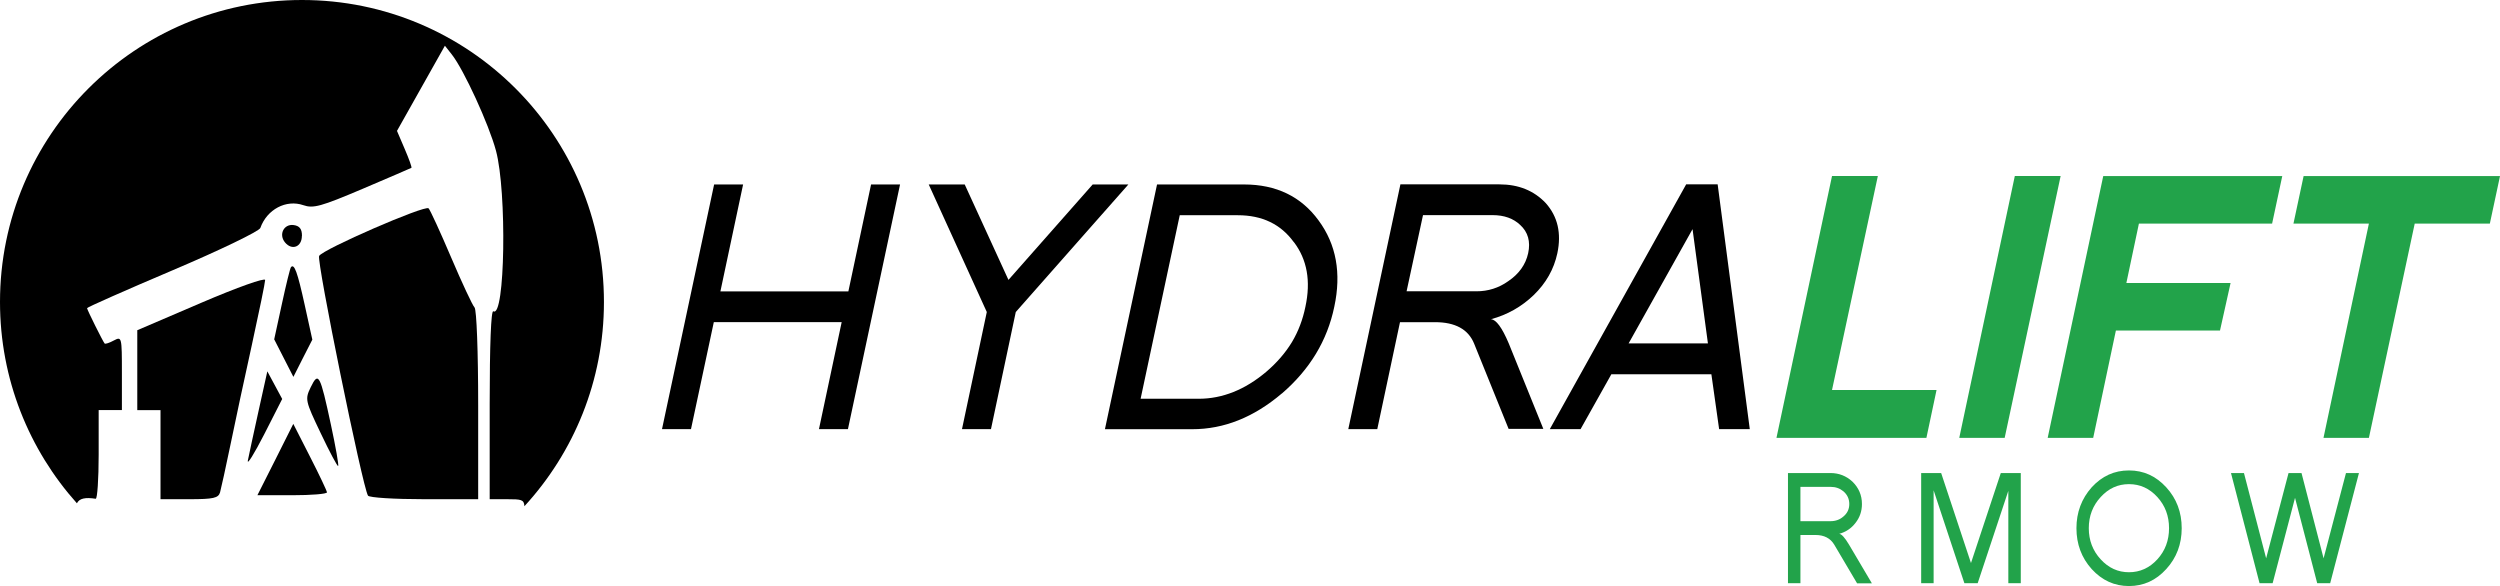 <?xml version="1.0" encoding="UTF-8"?>
<svg id="Layer_2" data-name="Layer 2" xmlns="http://www.w3.org/2000/svg" viewBox="0 0 238.93 56.01">
  <defs>
    <style>
      .cls-1 {
        fill: #22a34a;
      }
    </style>
  </defs>
  <g id="Layer_2-2" data-name="Layer 2">
    <g>
      <path d="m25.24,41.53l1.73-3.4-.71-1.32-.71-1.32-.84,3.79c-.46,2.08-.92,4.21-1.02,4.72-.1.51.59-.6,1.55-2.47"/>
      <path d="m24.08,32.92c.69-3.15,1.26-5.92,1.26-6.16s-2.61.68-6.11,2.18l-6.11,2.62v7.64h2.22v8.51h2.75c2.3,0,2.78-.11,2.94-.65.1-.36.55-2.4.99-4.53.44-2.14,1.36-6.46,2.06-9.61"/>
      <path d="m9.15,47.66c.15.02.28-1.87.28-4.21v-4.26h2.22v-3.53c0-3.46-.01-3.52-.77-3.12-.42.23-.82.36-.88.29-.17-.2-1.68-3.23-1.68-3.38,0-.08,3.68-1.71,8.18-3.62,4.5-1.91,8.27-3.73,8.38-4.04.63-1.78,2.47-2.75,4.11-2.18.95.33,1.68.13,5.66-1.56,2.51-1.07,4.61-1.97,4.67-2.01.06-.04-.23-.85-.64-1.8l-.74-1.73,2.29-4.07,2.29-4.07.67.85c1.14,1.45,3.53,6.65,4.21,9.18,1.06,3.95.87,16.04-.25,15.35-.22-.14-.35,3.23-.35,8.87v9.09h1.67c1.35,0,1.61.03,1.65.67,4.72-5.14,7.6-11.99,7.6-19.51C57.73,12.92,44.8,0,28.86,0S0,12.92,0,28.86c0,7.39,2.78,14.13,7.35,19.24.24-.47.79-.59,1.81-.43"/>
      <path d="m26.2,32.42l.92,1.8.92,1.8.9-1.78.91-1.78-.73-3.32c-.69-3.13-.99-3.97-1.31-3.61-.08.08-.47,1.67-.87,3.52l-.73,3.36Z"/>
      <path d="m28.86,22.54c0-.66-.23-.95-.79-1.03-.94-.13-1.46.9-.83,1.66.66.8,1.61.43,1.61-.62"/>
      <path d="m32.32,44.53c.07-.06-.24-1.83-.69-3.92-1.04-4.84-1.19-5.13-1.93-3.61-.56,1.16-.54,1.28.96,4.42.84,1.77,1.59,3.18,1.66,3.12"/>
      <path d="m40.54,47.71h5.16v-8.99c0-5.1-.15-9.15-.35-9.34-.19-.19-1.2-2.35-2.24-4.79s-2.01-4.55-2.15-4.68c-.35-.33-10.1,3.91-10.46,4.55-.26.47,4.14,22.05,4.67,22.91.12.19,2.53.34,5.37.34"/>
      <path d="m31.25,47.06c-.01-.15-.74-1.69-1.62-3.41l-1.6-3.14-1.71,3.41-1.72,3.41h3.33c1.83,0,3.33-.12,3.32-.28"/>
    </g>
    <g>
      <polygon points="78.27 41.01 80.44 30.79 68.22 30.79 66.04 41.01 63.27 41.01 68.25 17.63 71.02 17.63 68.85 27.85 81.08 27.85 83.25 17.63 86.02 17.63 81.04 41.01 78.27 41.01"/>
      <polygon points="97.08 29.82 94.71 41.01 91.94 41.01 94.31 29.82 88.76 17.63 92.2 17.63 96.38 26.75 104.43 17.63 107.84 17.63 97.08 29.82"/>
      <path d="m122.5,37.61c-2.67,2.27-5.52,3.41-8.55,3.41h-8.35l4.98-23.39h8.32c3.07,0,5.45,1.15,7.12,3.44,1.69,2.29,2.19,5.04,1.5,8.25-.67,3.23-2.34,5.99-5.01,8.29m1.14-14.47c-1.25-1.72-3.03-2.57-5.35-2.57h-5.55l-3.74,17.54h5.55c2.27,0,4.42-.86,6.45-2.57,1.02-.87,1.84-1.82,2.46-2.84.61-1.02,1.04-2.15,1.29-3.38.53-2.45.17-4.51-1.1-6.18"/>
      <path d="m144.19,41.01l-3.31-8.18c-.56-1.36-1.8-2.04-3.74-2.04h-3.34l-2.17,10.22h-2.77l4.98-23.39h9.46c1.83,0,3.31.6,4.44,1.8,1.14,1.29,1.5,2.88,1.1,4.78-.33,1.54-1.09,2.87-2.27,4.01-1.16,1.11-2.52,1.88-4.08,2.3.49.02,1.06.79,1.7,2.3l3.31,8.18h-3.31Zm1.1-19.51c-.65-.62-1.53-.94-2.64-.94h-6.65l-1.57,7.28h6.68c1.11,0,2.13-.32,3.04-.97,1.02-.69,1.66-1.58,1.9-2.67.24-1.11-.01-2.02-.77-2.71"/>
      <path d="m164.3,41.01l-.74-5.24h-9.56l-2.94,5.24h-2.94l13.03-23.39h3.01l3.07,23.39h-2.94Zm-2.54-19.11l-6.11,10.92h7.58l-1.47-10.92Z"/>
      <polygon class="cls-1" points="169.78 41.85 175.09 16.82 179.47 16.82 175.09 37.27 185.08 37.27 184.11 41.85 169.78 41.85"/>
      <polygon class="cls-1" points="187.25 41.85 192.56 16.82 196.94 16.82 191.59 41.85 187.25 41.85"/>
      <polygon class="cls-1" points="204.42 21.37 203.22 27.05 213.18 27.05 212.17 31.59 202.22 31.59 200.05 41.85 195.7 41.85 201.01 16.83 218.12 16.83 217.15 21.37 204.42 21.37"/>
      <polygon class="cls-1" points="230.78 21.37 226.4 41.85 222.06 41.85 226.4 21.37 219.19 21.37 220.16 16.83 238.93 16.83 237.96 21.37 230.78 21.37"/>
      <path class="cls-1" d="m177.48,55.74l-2.18-3.69c-.37-.61-.96-.92-1.79-.92h-1.44v4.61h-1.19v-10.53h4.07c.79,0,1.49.27,2.08.81.61.59.92,1.31.92,2.15,0,.69-.21,1.29-.62,1.81-.39.51-.91.86-1.55,1.04.23.02.54.37.94,1.04l2.18,3.69h-1.42Zm-1.31-8.79c-.34-.28-.74-.42-1.22-.42h-2.88v3.28h2.88c.48,0,.89-.15,1.22-.44.38-.31.57-.71.57-1.2s-.19-.9-.57-1.22"/>
      <polygon class="cls-1" points="191.94 55.74 191.94 46.91 189.01 55.74 187.74 55.74 184.8 46.86 184.8 55.74 183.61 55.74 183.61 45.21 185.52 45.21 188.37 53.81 191.22 45.21 193.13 45.21 193.13 55.74 191.94 55.74"/>
      <path class="cls-1" d="m207.03,54.39c-.98,1.08-2.17,1.62-3.56,1.62s-2.57-.54-3.56-1.62c-.98-1.09-1.46-2.4-1.46-3.91s.49-2.82,1.46-3.91c.98-1.07,2.16-1.61,3.56-1.61s2.58.54,3.56,1.61c.99,1.08,1.48,2.39,1.48,3.91s-.49,2.83-1.48,3.91m-.85-6.89c-.75-.82-1.65-1.23-2.71-1.23s-1.95.41-2.7,1.23c-.76.82-1.14,1.82-1.14,2.98s.38,2.16,1.14,2.98c.75.82,1.65,1.23,2.7,1.23s1.96-.41,2.71-1.23c.75-.82,1.12-1.82,1.12-2.98s-.37-2.16-1.12-2.98"/>
      <polygon class="cls-1" points="222.7 55.74 221.46 55.74 219.34 47.58 217.2 55.74 215.95 55.74 213.22 45.21 214.46 45.21 216.58 53.36 218.72 45.21 219.96 45.21 222.07 53.36 224.21 45.21 225.45 45.21 222.7 55.74"/>
    </g>
  </g>
</svg>